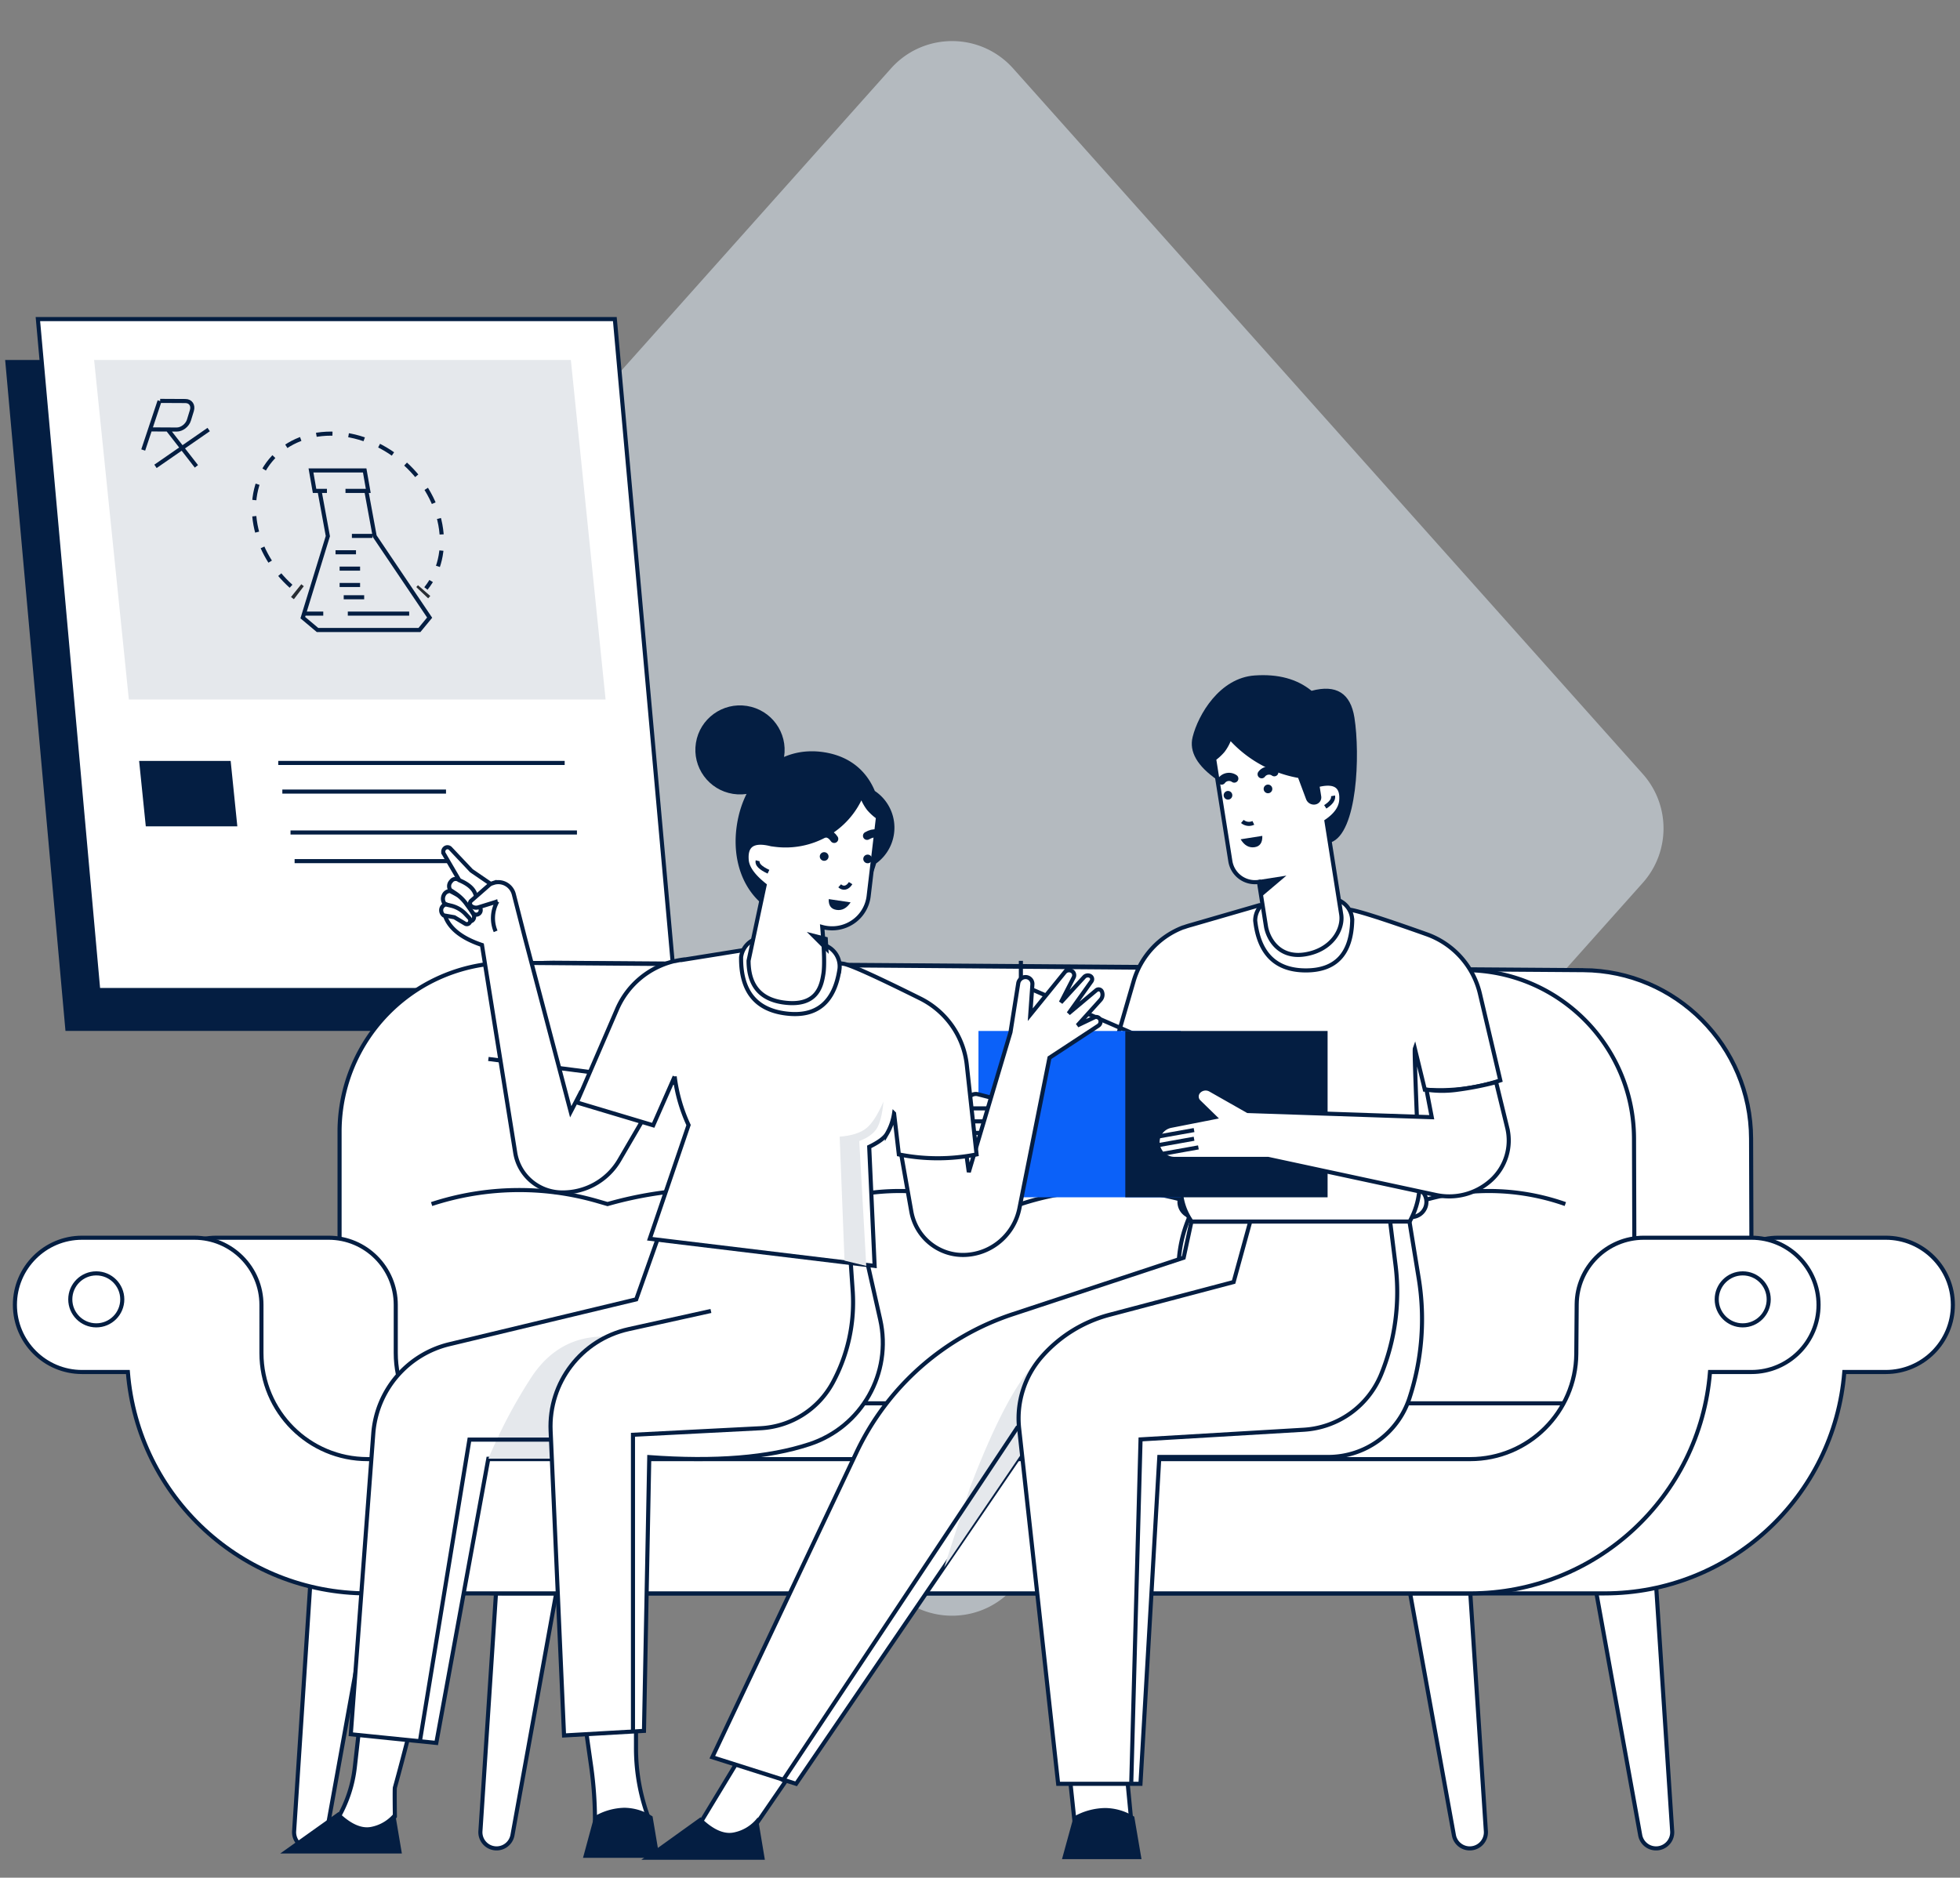 <?xml version="1.0" encoding="utf-8"?>
<svg xmlns="http://www.w3.org/2000/svg" width="479" height="459">
  <rect width="100%" height="100%" fill="#808080" stroke="none"/>
  <g fill="none" fill-rule="evenodd">
    <path fill="#E9F5FE" d="M247.597 16.726l153.87 172.459c6.769 7.586 6.769 19.044 0 26.63l-153.87 172.459c-7.354 8.242-19.996 8.962-28.238 1.608a20 20 0 0 1-1.609-1.608L63.88 215.815c-6.769-7.586-6.769-19.044 0-26.63L217.75 16.726c7.354-8.242 19.996-8.962 28.239-1.608a20 20 0 0 1 1.608 1.608z" opacity=".5"/>
    <path fill="#041E42" d="M142.26 88h-141L16 252h141z"/>
    <path fill="#FFF" stroke="#041E42" d="M150.26 78h-141L24 242h141z"/>
    <path stroke="#041E42" d="M138 186.5H68M109 193.5H69M141 203.5H71M112 210.5H72"/>
    <path fill="#041E42" fill-opacity=".997" d="M56.37 186H34l1.63 16H58z"/>
    <path fill="#E5E8EC" d="M139.51 88H23l8.49 83H148z"/>
    <g>
      <path stroke="#041E42" d="M89.535 120l2.029 11.053L105 150.977 102.51 154H77.599L74 150.977l6.123-19.926L78.096 120M84.434 120H90l-.874-5H76l.875 5h3.024M91 131h-5M100 150H88M87 135h-5M88 139h-5M88 143h-5M89 146h-5M90 150h-5M79 150h-5"/>
      <path stroke="#282D33" stroke-width="4" d="M73.033 144.886a29.25 29.25 0 0 1-.655-.513"/>
      <path stroke="#041E42" stroke-dasharray="3.956 3.956" d="M71.125 143.306c-4.4-3.961-7.615-9.23-8.689-15.016C60.15 115.98 68.411 106 80.89 106c12.477 0 24.445 9.98 26.731 22.29 1.125 6.055-.305 11.544-3.532 15.56"/>
      <path stroke="#282D33" stroke-width="4" d="M103.651 144.374c-.151.173-.306.344-.465.512"/>
    </g>
    <g stroke="#041E42">
      <path d="M51 105l-13 9M48 114l-7-9M35 110l4-12M39.141 98l6.185.032c1.258.007 1.958 1.053 1.564 2.335l-.714 2.323c-.394 1.282-1.734 2.316-2.992 2.31L37 104.968"/>
    </g>
    <g stroke="#041E42" transform="translate(2.829 235.035)">
      <path fill="#FFF" d="M384.115 2.118L132.358.306C109.56.15 90.946 18.496 90.777 41.296v83.65h334.602l-.265-81.649c-.063-22.646-18.354-41.017-41-41.18z"/>
      <path fill="#FFF" d="M355.557 2.118L121.77.316a41.302 41.302 0 0 0-41.614 40.98v83.65h316.601l-.254-81.66c-.069-22.621-18.325-40.977-40.946-41.168z"/>
      <g fill="#FFF">
        <path d="M393.348 143.243a7.497 7.497 0 0 0-6.533 8.366c.01.139.032.277.063.413l11.14 61.573a3.939 3.939 0 0 0 4.362 3.176 3.939 3.939 0 0 0 3.452-4.172l-4.087-62.473a7.497 7.497 0 0 0-7.974-6.999l-.423.116zM347.817 143.243a7.497 7.497 0 0 0-6.534 8.366c.011.139.032.277.064.413l11.14 61.573a3.939 3.939 0 0 0 4.362 3.176 3.939 3.939 0 0 0 3.452-4.172l-4.088-62.473a7.497 7.497 0 0 0-7.973-6.999l-.423.116z"/>
      </g>
      <g fill="#FFF">
        <path d="M81.533 143.243a7.518 7.518 0 0 1 6.533 8.366l-.064.413-11.128 61.573a3.95 3.95 0 0 1-4.363 3.176 3.95 3.95 0 0 1-3.462-4.172l4.087-62.473a7.507 7.507 0 0 1 7.984-6.999l.413.116zM127.064 143.243a7.518 7.518 0 0 1 6.533 8.366l-.063.413-11.129 61.573a3.95 3.95 0 0 1-4.363 3.176 3.95 3.95 0 0 1-3.462-4.172l4.087-62.473a7.507 7.507 0 0 1 7.984-6.999l.413.116z"/>
      </g>
      <path fill="#FFF" fill-rule="nonzero" d="M70.468 108.004h326.131v23.295H70.468z"/>
      <path fill="#FFF" d="M389.282 154.467h-269.45c-30.653-.002-56.157-23.562-58.587-54.118H50.053c-9.065 0-16.413-7.348-16.413-16.413 0-9.064 7.348-16.412 16.413-16.412h27.424c9.065 0 16.413 7.348 16.413 16.412V95.7c0 14.328 11.614 25.943 25.942 25.943h269.45c14.247-.006 25.826-11.495 25.942-25.741l.095-12.093c.076-9.012 7.4-16.28 16.413-16.285h26.28c9.065 0 16.413 7.348 16.413 16.412 0 9.065-7.348 16.413-16.412 16.413H447.9c-2.436 30.566-27.956 54.127-58.62 54.118z"/>
      <path fill="#FFF" d="M356.457 154.467H87.007c-30.653-.002-56.157-23.562-58.587-54.118H17.228C8.163 100.349.815 93 .815 83.936c0-9.064 7.348-16.412 16.413-16.412h27.424c9.065 0 16.413 7.348 16.413 16.412V95.7c0 14.328 11.615 25.943 25.942 25.943h269.45c14.247-.006 25.826-11.495 25.942-25.741l.095-12.093c.076-9.012 7.4-16.28 16.413-16.285h26.281c9.064 0 16.412 7.348 16.412 16.412 0 9.065-7.348 16.413-16.412 16.413h-10.112c-2.436 30.566-27.956 54.127-58.62 54.118z"/>
      <circle cx="20.701" cy="82.592" r="6.353" fill="#FFF" fill-rule="nonzero"/>
      <circle cx="423.07" cy="82.592" r="6.353" fill="#FFF" fill-rule="nonzero"/>
      <g transform="translate(245.657 18)">
        <path d="M96.94 0l-1.06 2.975a52.657 52.657 0 0 0 1.06 37.696l-1.165 2.361a32.359 32.359 0 0 0 1.164 30.655M43.996 0l-1.059 2.975a52.657 52.657 0 0 0 1.059 37.696l-1.165 2.361a32.359 32.359 0 0 0 1.165 30.655"/>
        <path d="M134.063 41.296a56.332 56.332 0 0 0-37.388 0h-.096l-6.088-1.366a94.334 94.334 0 0 0-46.495 1.366l-2.563-.741a68.731 68.731 0 0 0-40.438.74"/>
        <circle cx="96.41" cy="40.766" r="3.706" fill="#FFF" fill-rule="nonzero"/>
        <circle cx="43.466" cy="40.766" r="3.706" fill="#FFF" fill-rule="nonzero"/>
      </g>
      <path d="M235.714 59.297a56.332 56.332 0 0 0-37.388 0h-.096l-6.088-1.366a94.334 94.334 0 0 0-46.495 1.366l-2.562-.742a68.731 68.731 0 0 0-40.438.742"/>
    </g>
    <g>
      <path fill="#FFF" stroke="#041E42" d="M155.432 370.57v56.776c0 6.072 1.131 12.09 3.336 17.747-1.896 2.944-4.31 4.426-7.243 4.426-2.933 0-4.966-1.482-6.12-4.426a95.647 95.647 0 0 0-.942-13.363l-8.694-61.16h19.663z"/>
      <path fill="#041E42" d="M159.477 444.024l1.705 10.122h-18.7l2.743-10.122a15.142 15.142 0 0 1 7.348-2.118c2.457.028 4.854.763 6.904 2.118z"/>
      <path stroke="#041E42" d="M158.122 448.926c-2.443-2.972-5.834-3.717-10.176-2.234"/>
      <path fill="#FFF" stroke="#041E42" d="M112.474 369.511c-6.162 28.787-11.485 51.277-15.968 67.471-.063.318-.063 2.668 0 7.052-1.937 2.944-4.415 4.426-7.412 4.426a6.353 6.353 0 0 1-6.268-4.426 32.062 32.062 0 0 0 3.886-12.05l7.02-62.473h18.742z"/>
      <path fill="#041E42" d="M96.506 442.965l1.705 10.122H68.478l14.231-10.122c2.944 2.88 5.602 4.076 7.963 3.621a9.53 9.53 0 0 0 5.834-3.621z"/>
      <path fill="#FFF" stroke="#041E42" d="M161.182 301.532l-5.697 16.095-45.71 10.97a24.354 24.354 0 0 0-18.552 21.854l-5.496 73.486 20.902 2.118 12.707-69.462h29.817c27.05-34.187 40.273-51.285 39.665-51.292-.607-.007-9.819-1.263-27.636-3.77z"/>
      <path fill="#E5E8EC" d="M147.946 326.722c-7.878-.127-14.069 3.442-18.572 10.705a124.226 124.226 0 0 0-10.017 19.145h15.29l13.3-29.85z"/>
      <path stroke="#041E42" d="M134.647 351.913H114.72l-12.103 73.75"/>
      <path fill="#FFF" stroke="#041E42" d="M180.242 294.437l30.707 9.657 4.161 18.456c2.952 13.085-4.518 26.27-17.26 30.464-10.016 3.304-23.076 4.362-39.177 3.177l-1.292 66.92-19.536 1.122-3.283-74.47c-.522-11.812 7.516-22.293 19.06-24.851l20.118-4.448"/>
      <path stroke="#041E42" d="M207.677 305.28l.71 10.25a41.232 41.232 0 0 1-4.871 22.459 21.315 21.315 0 0 1-17.662 11.139l-31.163 1.599v72.384"/>
      <g stroke="#041E42">
        <path d="M152.182 263.095l-32.825-4.236M204.15 269.448l-44.556-5.368"/>
      </g>
    </g>
    <g transform="translate(156.364 164.09)">
      <path fill="#FFF" stroke="#041E42" d="M119.186 271.451l.921 9.636c-1.983 3.028-4.493 4.542-7.528 4.542-3.036 0-5.153-1.514-6.353-4.542l-1.165-11.023 14.125 1.387z"/>
      <path fill="#041E42" d="M120.838 279.996l1.768 10.377h-19.43l2.848-10.377a15.947 15.947 0 0 1 7.645-2.118c2.542.015 5.028.749 7.169 2.118z"/>
      <path stroke="#041E42" d="M119.43 285.068c-2.542-3.05-6.071-3.812-10.59-2.287"/>
      <path fill="#FFF" stroke="#041E42" d="M38.193 267.607l-9.36 13.639c-1.97 3.014-4.48 4.524-7.529 4.532-3.05.007-5.167-1.504-6.353-4.532l9.106-15.026 14.136 1.387z"/>
      <path fill="#041E42" d="M28.833 280.155l1.726 10.366H.38l14.443-10.366c2.986 2.944 5.683 4.179 8.09 3.706a9.678 9.678 0 0 0 5.919-3.706z"/>
      <path fill="#FFF" stroke="#041E42" d="M134.804 134.55l-1.895 8.81-41.846 13.829a64.59 64.59 0 0 0-38.12 33.767l-35.228 74.502 20.478 6.501 54.51-79.902 64.814-18.72 9.604-38.787h-32.317z"/>
      <path fill="#E5E8EC" d="M97.892 168.074c-4.941 3.939-10.69 14.478-17.249 31.618l-6.258 19.366 19.335-28.462a27.838 27.838 0 0 1-.593-11.648 22.13 22.13 0 0 1 4.765-10.874z"/>
      <path stroke="#041E42" d="M92.418 184.645l-57.677 86.828"/>
      <path fill="#FFF" stroke="#041E42" d="M188.097 134.55l2.255 13.818a62.103 62.103 0 0 1-2.265 29.31 20.87 20.87 0 0 1-19.833 14.38h-41.296l-4.606 79.901h-20.118l-9.53-86.827a22.872 22.872 0 0 1 5.57-17.63 33.206 33.206 0 0 1 16.444-10.176l30.4-8.026 5.294-19.26"/>
      <path stroke="#041E42" d="M183.375 134.55l1.334 10.758a53.43 53.43 0 0 1-3.495 26.472 21.844 21.844 0 0 1-18.974 13.628l-39.867 2.36-2.266 83.8"/>
      <path fill="#FFF" stroke="#041E42" d="M189.41 92.238l2.435 10.027a46.813 46.813 0 0 0 18.446-2.255l-4.977-21.177a20.404 20.404 0 0 0-12.823-14.475c-11.457-4.08-17.947-6.12-19.472-6.12-1.525 0-8.718-.353-21.58-1.06l-16.635 4.819c-.582.158-1.143.328-1.704.53l-.403.116a20.055 20.055 0 0 0-11.986 13.013l-6.82 23.517 18.838 3.177 3.653-12.304c.374 1.482-.97 12.837-4.034 34.064a14.411 14.411 0 0 0 2.499 10.398h53.292a19.06 19.06 0 0 0 2.425-10.102c-.917-21.022-1.302-31.745-1.154-32.168z"/>
      <path fill="#FFF" stroke="#041E42" d="M168.677 55.548h-12.865a5.421 5.421 0 0 0-5.421 5.422c.91 8.096 5.033 12.148 12.367 12.155 7.335.007 11.115-4.045 11.34-12.155a5.421 5.421 0 0 0-5.42-5.422z"/>
      <path fill="#041E42" d="M141.168 26.588c-4.941-3.41-6.964-6.918-6.067-10.525 1.345-5.41 6.575-14.443 15.163-15.036 5.718-.402 10.352.847 13.903 3.748 6.035-1.609 9.526.576 10.472 6.555 1.419 8.968.741 28.24-5.77 30.506-4.342 1.518-13.576-3.565-27.7-15.248z"/>
      <path fill="#FFF" stroke="#041E42" d="M140.353 21.4l3.96 25a6.1 6.1 0 0 0 6.988 5.082l1.716 10.843c.434 2.742 2.965 7.92 9.53 6.883 6.565-1.038 9.445-6.142 8.862-9.795l-3.6-22.755c2.256-1.546 3.463-3.25 3.61-5.093.213-2.764-.772-5.009-5.833-3.717l.444 2.796a1.25 1.25 0 0 1-1.059 1.43 1.525 1.525 0 0 1-1.673-.975l-2.043-5.474a29.288 29.288 0 0 1-16.942-9.36l-.106-.117a10.938 10.938 0 0 1-1.705 3.261 12.431 12.431 0 0 1-2.15 1.99z"/>
      <path stroke="#041E42" d="M149.936 37.06a2.467 2.467 0 0 1-2.68-.35"/>
      <path fill="#041E42" d="M152.127 40.237l-5.294.836c.91 1.504 2.044 2.118 3.378 1.938 1.334-.18 1.99-1.133 1.916-2.774z"/>
      <circle cx="153.515" cy="28.759" r="1.059" fill="#041E42" fill-rule="nonzero"/>
      <path stroke="#041E42" stroke-linecap="round" stroke-width="2" d="M155.06 24.682a2.245 2.245 0 0 0-3.091.487"/>
      <circle cx="143.741" cy="30.315" r="1.059" fill="#041E42" fill-rule="nonzero"/>
      <path stroke="#041E42" stroke-linecap="round" stroke-width="2" d="M145.277 26.228a2.255 2.255 0 0 0-3.092.487"/>
      <path fill="#041E42" d="M151.196 51.027l6.819-1.07-6.163 5.221z"/>
      <path stroke="#041E42" d="M169.419 30.453c.159.868-.477 1.768-1.906 2.69"/>
      <g>
        <path stroke="#041E42" d="M93.127 70.786v5.813l27.827 12.124"/>
        <path fill="#0B61F9" fill-rule="nonzero" d="M82.761 87.929H132.2v40.66H82.761z"/>
        <path fill="#041E42" fill-rule="nonzero" d="M118.646 87.929h49.438v40.66h-49.438z"/>
      </g>
      <path fill="#FFF" stroke="#041E42" d="M82.645 103.398l2.424.625a5.961 5.961 0 0 1 4.458 5.76 5.136 5.136 0 0 1-4.585 5.104l-2.605.275a2.118 2.118 0 0 1-2.329-1.874 1.641 1.641 0 0 1 0-.233v-7.602a2.118 2.118 0 0 1 2.637-2.055z"/>
      <path stroke="#041E42" d="M88.606 106.85h-8.609M89.665 110.027h-9.668M88.235 112.843h-8.238"/>
      <path fill="#FFF" stroke="#041E42" d="M209.264 100.434l2.721 11.17a13.12 13.12 0 0 1-3.95 12.823 15.248 15.248 0 0 1-13.426 3.6l-41.073-8.83h-22.872a4.108 4.108 0 0 1-4.098-3.675 4.024 4.024 0 0 1 3.177-4.394l10.758-2.118-3.886-3.79a1.79 1.79 0 0 1 0-2.531 2.33 2.33 0 0 1 2.817-.392l9.159 5.2 44.949 1.513-1.292-6.734c2.549.372 5.138.372 7.687 0a74.788 74.788 0 0 0 9.329-1.842z"/>
      <path stroke="#041E42" d="M135.45 112.155l-8.471 1.514M135.45 114.273l-8.471 1.514M136.509 116.391l-8.471 1.514"/>
    </g>
    <g transform="matrix(-1 0 0 1 269.442 170.268)">
      <g fill="#FFF" stroke="#041E42">
        <path d="M111.558 102.142l6.538 11.207c2.96 5.043 8.478 8.066 14.363 7.867 5.55-.196 10.186-4.255 11.065-9.688l8.13-50.793c4.658-1.56 7.6-3.762 8.826-6.607 1.225-2.846.174-5.993-3.153-9.444l3.633-6.218a1.094 1.094 0 0 0-.233-1.396.98.98 0 0 0-1.344.064l-5.144 5.442-4.7 3.217-.923-.302a3.86 3.86 0 0 0-2.964.446 3.94 3.94 0 0 0-1.787 2.433l-2.666 10.443-11.232 42.689-2.426-4.686-15.983 5.326z"/>
        <path d="M159.427 47.542l-3.633 1.929-2.07 3.793a1.165 1.165 0 0 0 .24 1.44.95.95 0 0 0 1.307-.037l2.615-2.691 2.906-1.346a2.014 2.014 0 0 0 .182-2.11 1.68 1.68 0 0 0-1.547-.978z"/>
        <path d="M160.48 50.824l-1.242.288a7.099 7.099 0 0 0-3.546 2.037l-.915.979a.936.936 0 0 0-.094 1.173.811.811 0 0 0 1.075.23l2.637-1.576 2.623-.468a1.582 1.582 0 0 0 .56-1.62 1.447 1.447 0 0 0-1.098-1.043zM157.247 44.886c-2.027.835-3.313 1.871-3.858 3.124a35.457 35.457 0 0 0-1.38 3.886c-.152.51.079 1.054.552 1.303.463.24 1.034.105 1.337-.317l1.591-2.202a10.745 10.745 0 0 1 2.812-2.677l1.09-.72a1.658 1.658 0 0 0-.182-2.102 1.338 1.338 0 0 0-1.962-.295z"/>
        <path d="M149.539 45.757l4.759 4.167a.837.837 0 0 1 .072 1.18 1.338 1.338 0 0 1-.101.101c-.488.389-1.14.51-1.737.324l-4.635-1.44a8.337 8.337 0 0 1 .421 7.306"/>
      </g>
      <path fill="#FFF" stroke="#041E42" d="M33.555 109.907l-.876 6.345-10.19-34.203L20.6 70.12a1.812 1.812 0 0 0-1.917-1.541 1.674 1.674 0 0 0-1.546 1.785l.52 7.412-8.402-10.351a1.377 1.377 0 0 0-1.724-.345 1.186 1.186 0 0 0-.484 1.578l3.142 6.122-5.7-6.223a1.242 1.242 0 0 0-1.518-.23.87.87 0 0 0-.335 1.176c.015.03.031.059.05.087l5.622 7.885-6.798-5.692a.873.873 0 0 0-1.368.359 1.916 1.916 0 0 0 .349 2.007L6.128 80.4l-4.104-1.964a1.056 1.056 0 0 0-1.425.495 1.201 1.201 0 0 0 .413 1.527l11.95 7.842 7.346 36.798c1.283 6.445 6.796 11.162 13.326 11.399 6.391.235 11.978-4.303 13.097-10.639l2.786-15.771-15.962-.18z"/>
      <path fill="#FFF" stroke="#041E42" d="M50.94 101.92l-1.164 10.007a48.401 48.401 0 0 1-18.995 0l2.395-21.93c.765-6.884 4.971-12.931 11.201-16.105 11.096-5.523 17.425-8.383 18.988-8.578 1.563-.195 8.814-1.446 21.752-3.753l17.453 2.795v-.043c.608.086 1.202.193 1.795.33l.427.063c6.205 1.555 11.32 5.88 13.835 11.695l9.849 22.816-18.67 5.59-5.246-11.93a40.01 40.01 0 0 1-3.393 11.873l9.479 27.792-54.951 6.64 1.324-29.1c-2.33-1.134-3.777-2.21-4.342-3.23a13.855 13.855 0 0 1-1.736-4.933z"/>
      <path fill="#E5E8EC" d="M53.532 99.033c1.402 3.204 2.804 5.371 4.206 6.502 1.403 1.13 3.57 1.816 6.5 2.058l-1.185 30.293-5.315 1.296 1.711-30.522c-2.075-.785-3.508-1.82-4.298-3.103-.79-1.283-1.33-3.458-1.62-6.524z"/>
      <path fill="#FFF" stroke="#041E42" d="M69.126 60.5l13.03-1.577c3.04-.354 5.796 1.788 6.17 4.793.1 8.277-3.575 12.867-11.027 13.77-7.452.902-11.79-2.706-13.017-10.826a5.468 5.468 0 0 1 1.129-4.076 5.581 5.581 0 0 1 3.715-2.085z"/>
      <path fill="#041E42" d="M55.645 23.082a10.785 10.785 0 0 0-4.788 8.777 10.788 10.788 0 0 0 4.47 8.946c2.656 9.196 9.172 15.419 19.09 13.812 11.272-1.788 16.702-12.06 14.914-23.379-1.789-11.319-10.136-19.395-21.379-17.607-6.255 1.003-10.273 4.566-12.307 9.45z"/>
      <ellipse cx="88.596" cy="13.046" fill="#041E42" fill-rule="nonzero" rx="10.907" ry="10.882" transform="rotate(-9.01 88.596 13.046)"/>
      <path fill="#FFF" stroke="#041E42" d="M54.87 29.49l2.282 19.294a8.889 8.889 0 0 0 3.357 5.958 9.046 9.046 0 0 0 6.626 1.855c.46-.05.914-.138 1.36-.26-.488 5.696-.585 9.485-.293 11.364.446 2.813 1.375 8.27 9.837 7.075 5.636-.807 8.457-4.207 8.462-10.199l-3.928-18.475c2.794-2.218 4.257-4.274 4.388-6.168.22-2.842-.79-5.147-6.033-3.82l-.82.109C71.08 37.41 62.374 32.43 58.893 24.089a11.193 11.193 0 0 1-1.762 3.349 12.072 12.072 0 0 1-2.26 2.051z"/>
      <path stroke="#041E42" d="M84.279 40.149c.222.861-.66 1.754-2.643 2.676M64.238 46.267c-.882.804-1.93.547-2.677-.656"/>
      <path fill="#041E42" d="M66.91 49.517l-5.349.793c.935 1.429 2.078 2.045 3.429 1.847 1.351-.197 1.99-1.077 1.92-2.64z"/>
      <ellipse cx="68.025" cy="39.1" fill="#041E42" fill-rule="nonzero" rx="1.073" ry="1.056" transform="rotate(-9 68.025 39.1)"/>
      <path stroke="#041E42" stroke-linecap="round" stroke-width="2" d="M69.591 34.04c-1.699-.977-3.037-.726-4.015.756"/>
      <ellipse cx="57.395" cy="39.696" fill="#041E42" fill-rule="nonzero" rx="1.076" ry="1.059" transform="rotate(-9.181 57.395 39.696)"/>
      <path stroke="#041E42" stroke-linecap="round" stroke-width="2" d="M57.546 34.046c-1.698-.984-3.037-.735-4.014.75"/>
      <path fill="#041E42" d="M67.162 58.847l5.106-1.301-5.354 5.354z"/>
    </g>
  </g>
</svg>
